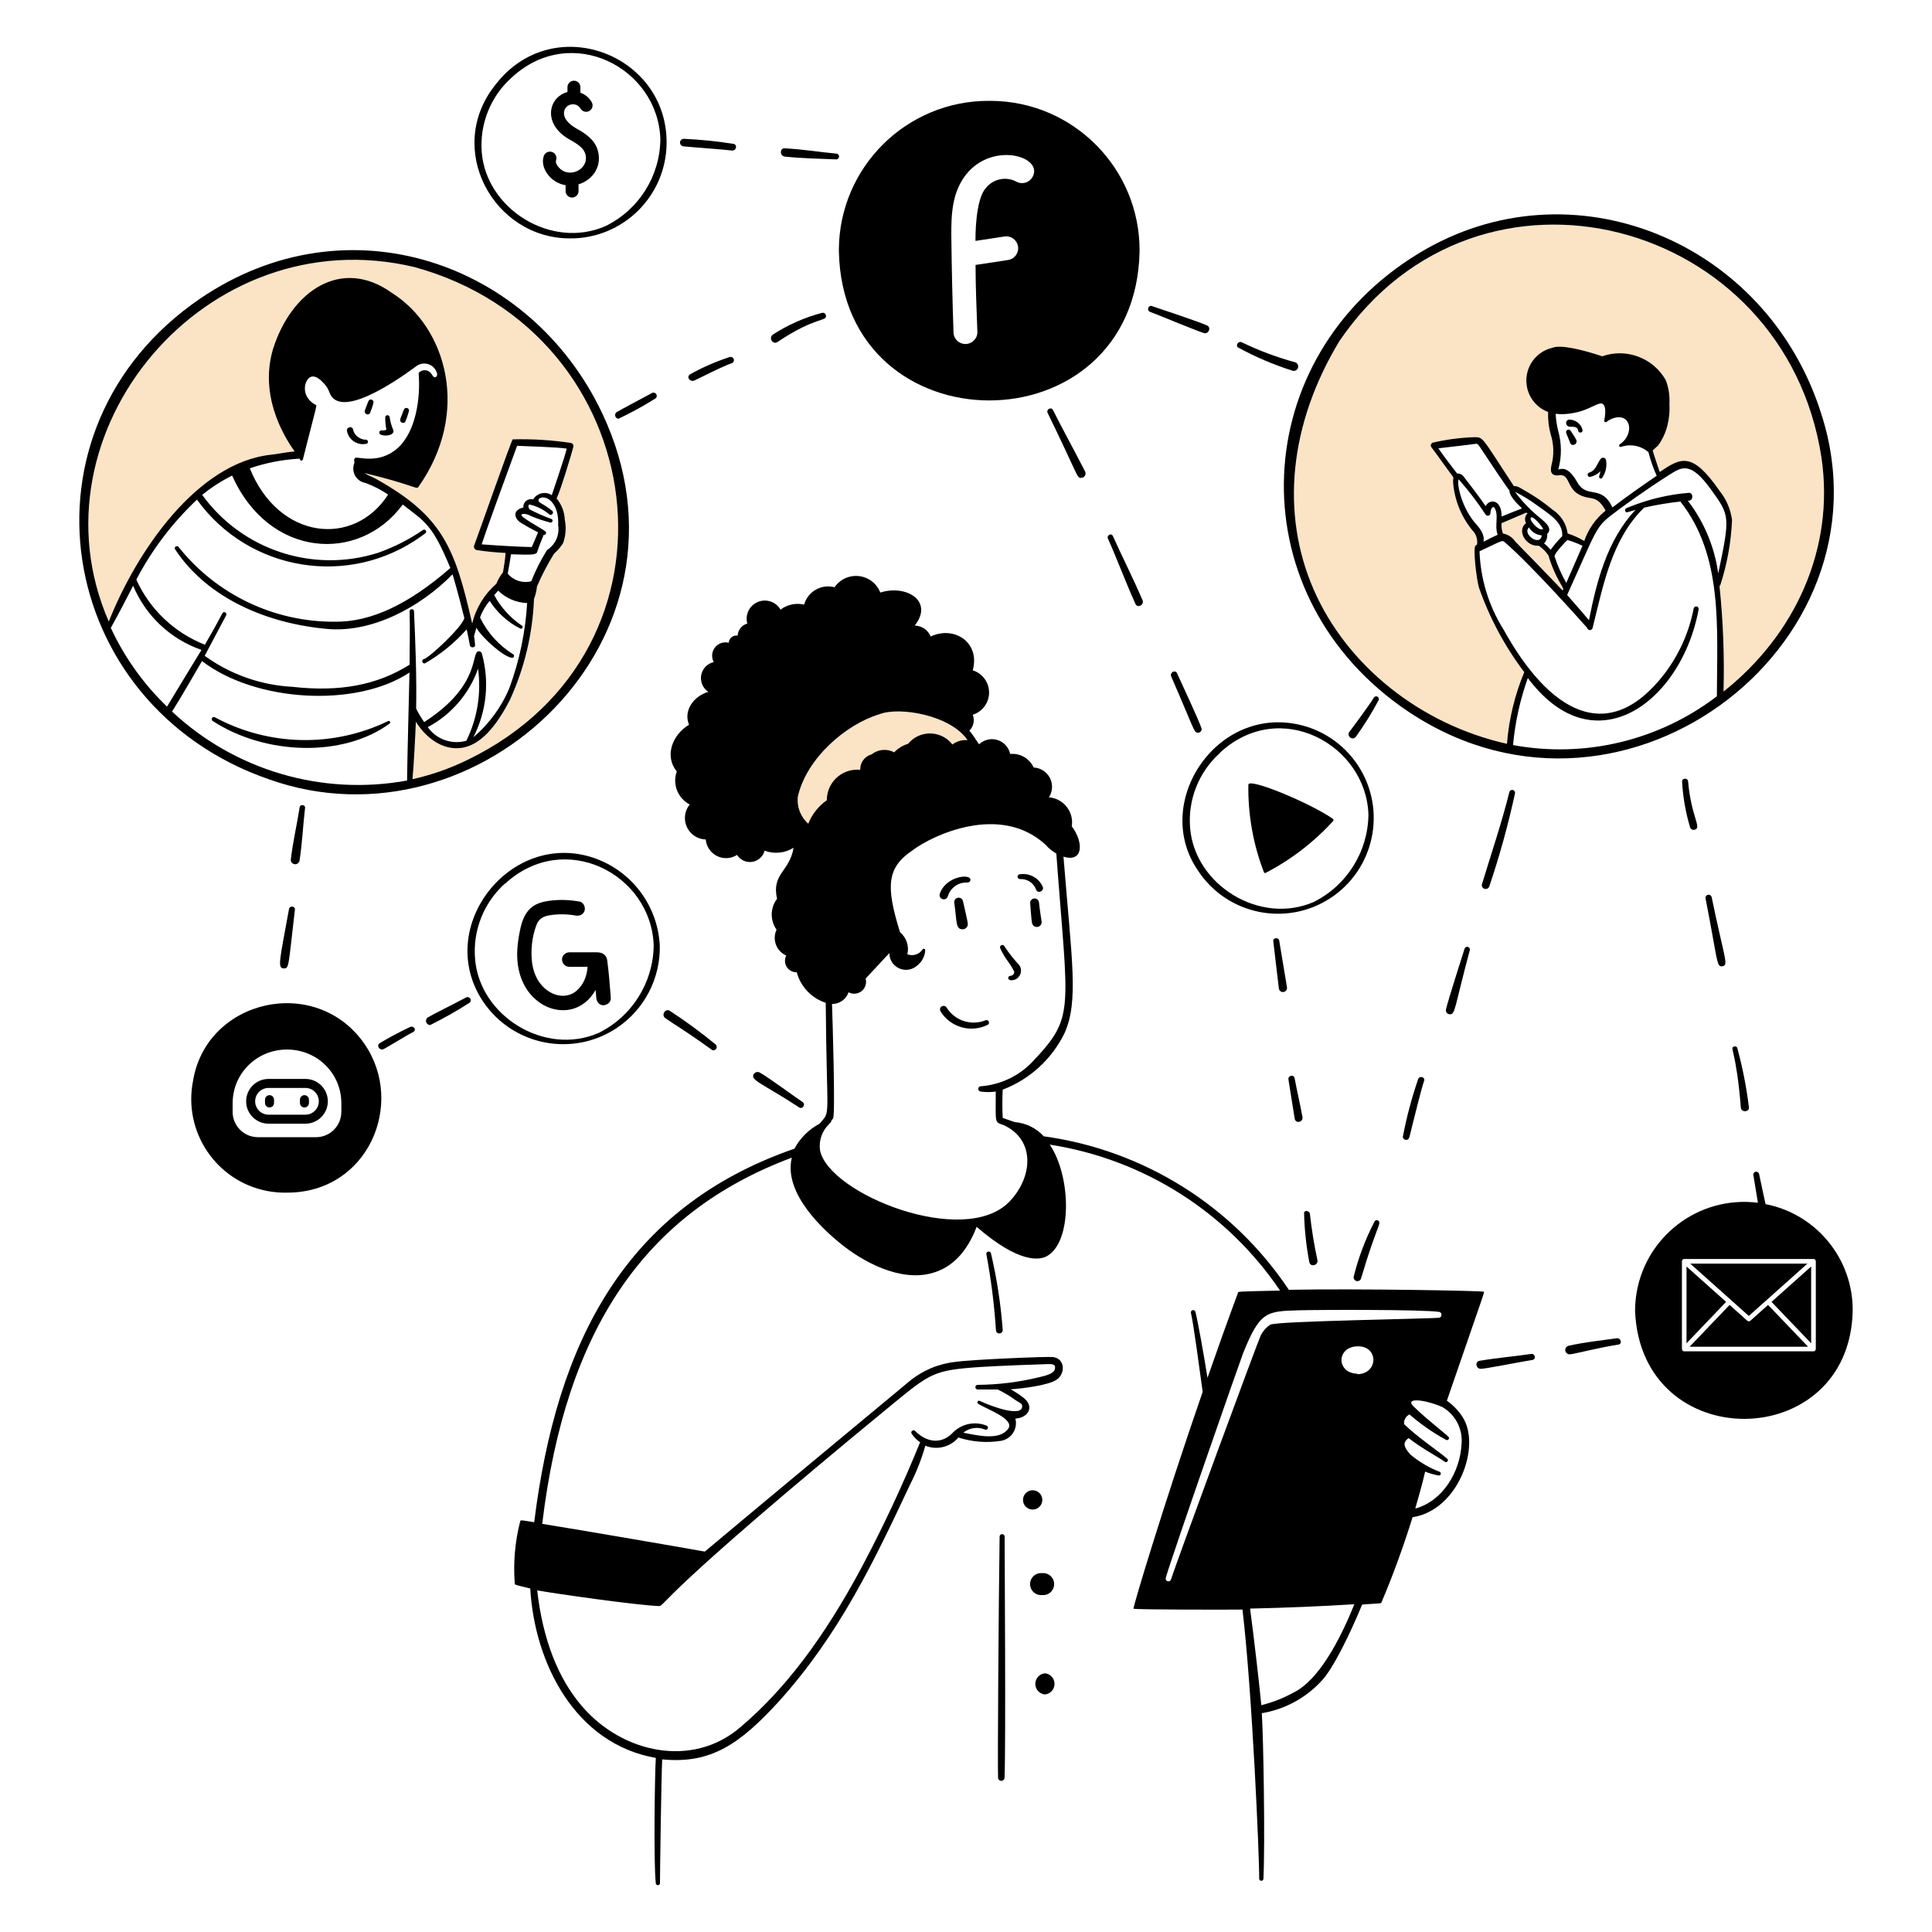 <svg xmlns="http://www.w3.org/2000/svg" id="_2.Our_vision" width="600" height="600" viewBox="0 0 600 600"><defs><style>.cls-1{fill:#fbe3c5;}.cls-1,.cls-2{stroke-width:0px;}.cls-2{fill:#000;}</style></defs><path class="cls-1" d="M267.15,239.07c-.08-2.23,1.39-4.22,3.54-4.8,2.01-1.59,4.76-1.84,7.02-.63,1.17-1.25,2.65-2.16,4.29-2.64.43-.52.91-.99,1.44-1.4,3.85-2.96,9.37-2.24,12.33,1.61,1.35-1.02,3.03-1.5,4.71-1.35-5.16-7.71-21.18-10.56-27.48-8.01-10.23,3.09-22.56,13.59-25.23,25.59-.34,3.15.86,6.27,3.24,8.37,1.17-2.94,3.17-5.47,5.76-7.29,0-.33.01-.65.05-.98.51-5.19,5.14-8.99,10.33-8.47Z"></path><path class="cls-1" d="M84.18,141.21c2.73-.3,3.9-.69,7.32-1.02-3.72-5.16-10.92-17.58-6.72-31.77,5.67-18.03,21.24-28.8,37.02-17.4,16.86,10.65,24.51,37.14,8.07,60.3-.54.72-2.16-.93-16.68-4.41,1.14.75,2.4,1.17,3.45,1.74,21,11.67,24.69,21.69,30,45,1.15-4.8,3.78-9.12,7.5-12.36.52-1.28,1.21-2.48,2.07-3.57.21-1.14.78-4.71.78-6-3.01-.14-6.02-.44-9-.9-.02,0-.04-.01-.06-.02-.57-.19-.88-.8-.69-1.36.99-2.55,11.79-33.39,12-33,6.08-.16,12.17.22,18.18,1.14.48.16.76.65.66,1.14-.57,2.22-3.99,13.59-5.22,16.08,1.56,1.87,2.46,4.2,2.55,6.63.49,2.42.3,4.93-.54,7.26-.77,1.21-1.71,2.3-2.79,3.24-2.01,3.26-3.79,6.66-5.31,10.17-.13,1.34-.44,2.65-.93,3.9-.42,10.81-2.95,21.42-7.44,31.26-4.59,9-9.48,14.13-15,15-6.33.9-11.43-3.6-14.25-8.1-.18,4.5-.66,14.1-1.05,17.82,5.92-1.32,11.66-3.33,17.1-6,71.07-34.38,57.6-132.72-16.47-153.03-64.8-15.48-120.54,51.36-94.95,110.07,8.58-21.63,27.3-49.32,50.4-51.81Z"></path><path class="cls-1" d="M474.06,159.18l-7.74,3.3c-.1,1.09.06,2.19.45,3.21,1.56.28,2.93,1.18,3.81,2.49.3.24,12.09,12.42,14.74,15.22.23-.6.28-.42-.7-2.17-1.6-2.76-2.86-5.7-3.75-8.76-.81-1.18-1.82-2.19-3-3-3.96.39-6.96-4.77-3.96-6.99-.31-.59-.38-1.28-.21-1.92.36-1.38,1.08-.75.36-1.38Z"></path><path class="cls-1" d="M565.68,142.17c-11.28-74.34-106.35-99.9-149.7-36.27-15.66,25.89-18.3,53.61-7.98,77.25,10.32,23.64,33.21,41.85,60,47.85.6-7.66,2.42-15.17,5.37-22.26-6.03-7.96-10.77-16.82-14.07-26.25-.72-2.4-2.01-12.63-.99-13.14l.39-.18c.19-1.3-.09-2.62-.81-3.72-3.76-4.28-6.07-9.63-6.6-15.3-.24-2.94,1.17-.27-2.73-5.73-4.2-6-4.38-5.58-4.2-6.3.1-.3.33-.55.63-.66,4.12-.96,8.32-1.52,12.54-1.68,3.27,0,2.19-.69,12.63,15.21,1.05-.21,2.37.81,3,1.14,3.19,1.76,6.2,3.82,9,6.15,2.57,1.65,4.28,4.35,4.68,7.38,1.8.59,3.53,1.38,5.16,2.34,1.27-3.71,3.57-6.97,6.63-9.42-1.83-3.39-3.24-3.66-5.01-3.96-7.35-1.08-5.58-6.84-8.82-7.08-2.76.48-3.54-.6-3-3,.86-3.2.78-6.57-.24-9.72-.61-2.24-.87-4.55-.78-6.87-3.24-1.22-5.66-3.96-6.47-7.32-1.35-5.61,2.1-11.24,7.7-12.6,2.73-1.17,9.96.75,15.57,2.61,7.48-2.62,15.77.47,19.71,7.35.92,2.35,1.32,4.86,1.17,7.38.15,2.65-.16,5.31-.93,7.86-.58,1.82-1.44,3.54-2.55,5.1-.3.21-1.32,1.2-1.71,1.59.24,1.02,1.56,4.83,2.16,6.66,6.57-4.44,10.05-6.48,18.57,5.82,2.12,2.61,3.47,5.76,3.9,9.09-.29,6.93-1.53,13.78-3.69,20.37l-.21.06c1.14,10.91,1.56,21.88,1.26,32.85,22.2-17.58,34.56-44.37,30.42-72.6Z"></path><path class="cls-2" d="M184.98,307.44c.07.83.15,1.66.21,2.5.09,1.17.97,2.31,2.25,2.25,1.14-.05,2.35-.99,2.25-2.25-.3-3.92-.59-7.86-1.12-11.75-.22-1.65-1.55-2.43-3.12-2.44-.94,0-1.87,0-2.81,0-1.95,0-3.9,0-5.85,0-1.18,0-2.3,1.03-2.25,2.25.05,1.22.99,2.25,2.25,2.25,1.72,0,3.43,0,5.15,0,.18,0,.35,0,.53,0-.15,2.74-1.2,5.44-3.27,7.32-2.36,2.14-5.65,2.12-8.33.58-3.29-1.89-5.08-5.29-5.6-8.97-.54-3.8-.06-8.33,1.33-11.92.8-2.07,2.26-2.75,4.38-3.06,2.57-.38,5.25-.32,7.81.13,1.2.21,2.42-.32,2.77-1.57.3-1.08-.37-2.56-1.57-2.77-3.04-.53-6.07-.67-9.13-.28-2.65.34-5.16,1.03-6.9,3.2-1.64,2.05-2.25,4.7-2.71,7.23-.47,2.61-.77,5.28-.58,7.93.37,5.21,2.44,10.03,6.73,13.16,3.79,2.77,8.98,3.46,13.08.95,1.91-1.16,3.41-2.83,4.5-4.75Z"></path><path class="cls-2" d="M118.29,135h0c1.71.69,4.53,0,3.78-1.59-.5-1.21-.85-2.48-1.05-3.78,0-.38-.31-.69-.69-.69-.38,0-.69.31-.69.69-.02,1.27.1,2.54.36,3.78-.41.23-.88.33-1.35.27-.36-.1-.74.12-.84.48-.1.36.12.74.48.84Z"></path><path class="cls-2" d="M392.94,271.14c7.92-4.09,15.05-9.56,21.06-16.14.18-.19.18-.47,0-.66-6.87-4.86-26.28-12.93-26.31-10.65-.15,9.29,1.49,18.51,4.83,27.18.07.17.24.28.42.27Z"></path><path class="cls-2" d="M124.83,131.25c.35.15.76.07,1.02-.21.46-1.08.84-2.19,1.14-3.33.13-.41-.1-.85-.52-.98-.02,0-.04-.01-.05-.01-.93-.27-1.11.81-1.5,1.83-.39,1.02-1.14,2.28-.09,2.7Z"></path><path class="cls-2" d="M121.13,224.11c-.12-.22-.4-.29-.61-.17-17.07,8.26-37.07,7.82-53.76-1.17-.31-.19-.72-.09-.91.22-.19.31-.09.72.22.92,16.44,10.71,40.59,11.31,54.9.81.22-.12.29-.4.16-.61Z"></path><path class="cls-2" d="M114.18,128.7c.25,0,.49-.1.66-.27.46-1.08.85-2.19,1.14-3.33.11-.43-.15-.87-.58-.99,0,0-.01,0-.02,0-.9-.27-1.05.69-1.5,1.86-.26.58-.47,1.18-.63,1.8,0,.51.41.93.93.93Z"></path><path class="cls-2" d="M306.7,388.76c-.23.12-.38.35-.4.61,1.48,7.83,2.48,15.75,3,23.7,0,.58.47,1.05,1.05,1.05s1.05-.47,1.05-1.05c-.59-8.09-1.82-16.11-3.69-24-.19-.37-.65-.5-1.01-.31Z"></path><path class="cls-2" d="M324.51,519.66c-1.81.17-3.14,1.78-2.97,3.6.15,1.57,1.4,2.82,2.97,2.97,1.81-.17,3.14-1.78,2.97-3.6-.15-1.57-1.4-2.82-2.97-2.97Z"></path><path class="cls-2" d="M487.92,138h0c.52.33,1.2.18,1.53-.33.11-.18.18-.38.18-.6,0-.24,0-.51-1.44-2.67-.3-.45-.66-1.29-1.44-.87-.78.42-.24,1.2.18,2.25q.84,2.22.99,2.22Z"></path><path class="cls-2" d="M487.44,132.51c1.47,0,2.49,0,2.67,1.23.05.38.4.65.78.6s.65-.4.6-.78c-.49-2.01-2.35-3.37-4.41-3.24-.58.24-.86.91-.61,1.49.17.4.54.67.98.7Z"></path><path class="cls-2" d="M493.83,148.11c1.22-.26,2.34-.87,3.21-1.77-.1.5-.23.99-.39,1.47-.24.81.66,1.05.96.54,1.06-1.58,1.48-3.5,1.17-5.37-.04-.51-.5-.89-1.01-.84-.22.02-.43.12-.58.27-1.26,1.53-1.5,3.69-3.63,4.35-.37.1-.58.48-.48.85.09.33.41.55.75.5Z"></path><path class="cls-2" d="M110.43,137.4c1.08.54,2.31.68,3.48.39.75-.33.24-1.47-.48-1.23-.79-.05-1.55-.34-2.19-.81-.82-.54-1.39-1.38-1.59-2.34-.21-1.26-2.19-.78-1.89.48.3,1.52,1.28,2.82,2.67,3.51Z"></path><path class="cls-2" d="M323.64,495.36c1.88.18,3.55-1.2,3.72-3.09.18-1.88-1.2-3.55-3.09-3.72-.21-.02-.43-.02-.64,0-1.88-.18-3.55,1.2-3.72,3.09-.18,1.88,1.2,3.55,3.09,3.72.21.02.43.02.64,0Z"></path><path class="cls-2" d="M312,477.21c0-.43-.35-.78-.78-.78-.43,0-.78.35-.78.78-.3,20.55-.66,69.66-.48,75,.1.56.62.93,1.18.83.42-.07.76-.41.83-.83.42-9.69.03-70.2.03-75h0Z"></path><circle class="cls-2" cx="320.7" cy="465.81" r="3"></circle><path class="cls-2" d="M538.77,324.96c-.05,0-.1.01-.15.03-1.65.45.54.69,2.01,18.9,0,1.65,2.7,1.56,2.52,0-.76-6.16-1.95-12.25-3.57-18.24-.03-.41-.39-.72-.81-.69Z"></path><path class="cls-2" d="M565.68,128.73h0c-16.89-54-77.76-78.81-125.04-50.07-53.28,32.34-56.46,104.34-5.64,140.7,66.78,47.64,153.9-18.12,130.68-90.63ZM533.19,216.24c-18.02,13.76-41.01,19.26-63.3,15.15.65-7.11,2.19-14.1,4.59-20.82h0c9.93,13.17,19.89,14.19,26.55,12.66,12.42-2.82,23.31-16.77,26.49-33.96.09-.42-.18-.84-.6-.93-.42-.09-.84.18-.93.6-1.41,7.34-4.49,14.26-9,20.22-17.64,22.98-36,11.76-50.07-13.68-4.57-7.29-7.14-15.67-7.44-24.27,7.14-3.36,6.99-3.54,7.83-2.82,8.34,7.17,23.49,24.27,25.59,26.58.09.47.54.78,1.02.69.35-.07.63-.34.69-.69,3.36-13.56,6-27.63,15.99-37.32,3.71-.85,7.47-1.48,11.25-1.89,13.29,16.8,11.4,39.21,11.34,60.48ZM472.68,157.89c-1.59.6-4.56,1.8-6.33,2.52,0-5.52-3.9-5.52-4.95-3.21-1.86-2.73-6-8.13-6.84-9.18-.46-.66-1.24-1.02-2.04-.96-1.41-1.8-4.59-6-5.82-7.83.3-.06,10.74-1.23,11.67-1.41h.03c.54,0,.81.42,1.23,1.05,9.9,15,9.15,13.29,9.15,13.59,0,1.44,1.95,3.6,3.9,5.43ZM475.47,160.74c.72-.63,3.81,3.15,3.75,3.6-.25.08-.52.1-.78.03h.03c-1.23-.21-3.72-3-3-3.63ZM478.77,166.26h.03c-.45,3.66-6.18-.42-3.96-2.46.83,1.41,2.3,2.33,3.93,2.46ZM473.7,160.56c-.17.64-.1,1.33.21,1.92-3,2.22,0,7.38,3.96,6.99,1.18.81,2.19,1.82,3,3,.89,3.06,2.15,6,3.75,8.76.98,1.75.93,1.57.7,2.17-2.65-2.8-14.44-14.98-14.74-15.22-.88-1.31-2.25-2.21-3.81-2.49-.39-1.02-.55-2.12-.45-3.21l7.74-3.3c.72.63,0,0-.36,1.38ZM482.76,172.71h.03c0-.96,3.45-4.56,3.99-5.01,1.61.47,3.17,1.07,4.68,1.8-.87,1.98-3.66,8.31-5.04,11.52-1.51-2.64-2.73-5.42-3.66-8.31ZM485.16,166.53c-1.32,1.31-2.53,2.73-3.62,4.24-.58-.76-1.26-1.43-2.02-1.99.75-.81,1.1-1.91.96-3,.35-.23.58-.6.63-1.02.24-1.41-1.35-2.58-2.4-3.57-3.11-2.44-5.87-5.28-8.22-8.46,2.38,1.19,4.66,2.59,6.81,4.17,3.6,2.67,8.22,5.19,7.86,9.63ZM453,148.86c3.05,3.44,5.85,7.1,8.37,10.95.24.37.75.48,1.12.24.18-.12.3-.3.35-.51,0-.84.39-2.34,1.17-2.01,1.65,2.25,0,5.76,1.11,8.55-8.04,3.54-1.47,2.64-6.42-3-4.59-4.83-6.39-12.69-5.7-14.22ZM524.19,155.52l.21-.03c1.62,0,1.47-2.64,0-2.43-6.26.52-12.41,1.98-18.24,4.32-.81.33-1.74.51-1.44,1.32.3.81.96.21,3.21-.36-8.82,9.33-12.15,22.47-14.46,34.29-1.65-2.01-5.73-6.66-6.78-7.86,9.24-20.37,8.73-21,14.16-25.11,2.1-1.68,10.65-7.86,17.73-12.3,3.78-2.4,6.48-4.08,12.78,4.65,5.85,8.13,6,8.25,2.25,26.1-1.13-8.22-4.37-16-9.42-22.59ZM483.93,133.86c-.45-1.75-.72-3.54-.81-5.34,1.8.19,3.62.11,5.4-.24,5.25-.87,7.95-3.69,9.24-2.82.84.57.99,2.34.45,5.16-.03.25.14.47.39.5.13.02.26-.02.36-.11,1.14-.94,2.57-1.44,4.05-1.44,3.99.33,3.84,6,0,8.43-.19.15-.23.44-.07.63.12.15.31.21.49.15,2.93-1.01,6.18-.38,8.52,1.65.63,2.51,1.48,4.96,2.55,7.32-4.17,2.85-9.75,6.75-13.74,9.84-3.6-7.56-8.07-2.19-11.16-8.25-2.9-4.83-4.82-3.61-5.65-3.56,1.07-3.9,1.07-8.02-.02-11.92ZM535.26,214.77c.3-10.97-.12-21.94-1.26-32.85l.21-.06c2.16-6.59,3.4-13.44,3.69-20.37-.43-3.33-1.78-6.48-3.9-9.09-8.52-12.3-12-10.26-18.57-5.82-.6-1.83-1.92-5.64-2.16-6.66.39-.39,1.41-1.38,1.71-1.59,1.11-1.56,1.97-3.28,2.55-5.1.77-2.55,1.08-5.21.93-7.86.15-2.52-.25-5.03-1.17-7.38-3.94-6.88-12.23-9.97-19.71-7.35-5.61-1.86-12.84-3.78-15.57-2.61-5.61,1.35-9.05,6.99-7.7,12.6.81,3.36,3.23,6.11,6.47,7.32-.09,2.32.17,4.63.78,6.87,1.02,3.15,1.1,6.52.24,9.72-.54,2.4.24,3.48,3,3,3.24.24,1.47,6,8.82,7.08,1.77.3,3.18.57,5.01,3.96-3.06,2.45-5.36,5.71-6.63,9.42-1.63-.96-3.36-1.75-5.16-2.34-.4-3.03-2.11-5.73-4.68-7.38-2.8-2.33-5.81-4.39-9-6.15-.63-.33-1.95-1.35-3-1.14-10.44-15.9-9.36-15.21-12.63-15.21-4.22.16-8.42.72-12.54,1.68-.3.11-.53.36-.63.66-.18.72,0,.3,4.2,6.3,3.9,5.46,2.49,2.79,2.73,5.73.53,5.67,2.84,11.02,6.6,15.3.72,1.1,1,2.42.81,3.72l-.39.18c-1.02.51.27,10.74.99,13.14,3.3,9.43,8.04,18.29,14.07,26.25-2.95,7.09-4.77,14.6-5.37,22.26-26.79-6-49.68-24.21-60-47.85-10.32-23.64-7.68-51.36,7.98-77.25,43.35-63.63,138.42-38.07,149.7,36.27,4.14,28.23-8.22,55.02-30.42,72.6Z"></path><path class="cls-2" d="M522.39,242.76c.26,4.81,1.1,9.58,2.49,14.19.2.6.84.92,1.44.72,2.28-.66-1.08-3.81-2.07-15-.09-1.17-1.95-1.11-1.86.09Z"></path><path class="cls-2" d="M530.4,277.89c-.52.12-.84.65-.72,1.17,3.84,19.5,3.33,21.39,5.28,21,1.95-.39.57-2.25-3.39-21.45-.12-.52-.65-.84-1.17-.72Z"></path><path class="cls-2" d="M426.81,379.44s-.02.06-.03.09c-2.76,5.36-4.9,11.01-6.36,16.86-.17.63.21,1.27.84,1.44.63.17,1.27-.21,1.44-.84,5.01-17.01,6.63-17.16,5.16-18-.42-.16-.89.04-1.05.45Z"></path><path class="cls-2" d="M469.79,245.33c-.45-.09-.9.17-1.03.61-2.4,9.63-5.58,18.96-8.55,28.74-.11.65.32,1.27.98,1.39.54.09,1.08-.19,1.3-.7h0c3.2-9.5,5.88-19.18,8.01-28.98.1-.49-.22-.96-.71-1.06Z"></path><path class="cls-2" d="M325.35,128.22c9.75,20.01,9,20.19,10.41,20.19.76,0,1.37-.63,1.37-1.39,0-.2-.05-.4-.14-.59-3.3-6.45-6.78-12.72-9.99-19.11-.57-1.08-2.16-.18-1.65.9Z"></path><path class="cls-2" d="M344.07,167.25c3,6.69,5.49,13.56,8.55,20.28.66,1.5,2.85.3,2.19-1.17-2.97-6.9-6.48-13.83-9.21-19.92-.45-1.02-1.98-.21-1.53.81Z"></path><path class="cls-2" d="M357.18,96.87c3.03,1.08,16.08,6.63,17.07,6.63,1.23,0,1.89-1.86.6-2.43-2.73-1.23-14.22-5.04-17.07-6-1.17-.45-1.77,1.35-.6,1.8Z"></path><path class="cls-2" d="M241.47,106.2c12-8.07,15.6-6.24,15-8.37-.14-.51-.67-.81-1.18-.66,0,0-.01,0-.02,0-5.42,1.42-10.57,3.7-15.27,6.75-1.38,1.08,0,3.24,1.47,2.28Z"></path><path class="cls-2" d="M438.54,349.74c1.17-4.74,3-12,3.72-14.04.45-1.2-1.38-1.74-1.83-.6-2.02,5.88-3.62,11.89-4.77,18,.05.52.5.92,1.02.9,1.05,0,.99-.78,1.86-4.26Z"></path><path class="cls-2" d="M186.99,128.28c-22.17-46.8-78.99-66.75-124.83-35.55-59.4,40.59-45.36,126.27,21.42,149.31,65.22,23.16,136.41-44.04,103.41-113.76ZM127.2,189.87c.18,5.22,0,10.38,0,16.56-10.08,6.33-21.63,8.52-36.39,6.87-9.82-.52-19.28-3.86-27.24-9.63,1.05-1.92,5.43-10.32,6.66-12.57.18-.32.07-.72-.24-.9-.11-.06-.23-.09-.36-.09-.72,0,0-.18-6,10.11-9.46-3.71-17.11-10.96-21.3-20.22,4.86-9.27,11.22-17.66,18.84-24.84,16.12,22.38,47.34,27.46,69.72,11.34.43-.31.86-.63,1.29-.96.24-.25.23-.65-.03-.89-.2-.18-.48-.22-.72-.1-4.35,2.99-9.08,5.39-14.07,7.14-20.17,6.39-42.16-.87-54.57-18,2.87-2.33,5.99-4.34,9.3-6,11.37,25.59,39.42,27.42,52.98,9,7.02,5.46,9.18,6.15,14.79,19.71-12.87,11.22-24.6,16.8-35.82,16.68-18.89.13-36.8-8.42-48.57-23.19-.48-.66-1.56,0-1.08.72,9,13.71,26.07,22.71,46.95,24.69,14.13,1.38,29.13-6.69,39.21-16.95,1.56,5.16,3.45,12.75,3.66,13.65-.93,3-10.98,12.33-12.57,12.69-.93.21-.45,1.65.39,1.29,4.84-2.8,9.19-6.35,12.9-10.53.33,1.56.93,4.35,1.02,5.04s1.65.81,1.59-.15h0c-.05-.94-.16-1.87-.33-2.79.27-.84.45-1.59.72-2.58,1.95,3.24,8.4,9,11.07,9.33.33.03.62-.22.65-.55.02-.23-.09-.44-.29-.56-4.44-2.76-8.01-6.72-10.29-11.43.69-1.88,1.71-3.63,3-5.16,2.35,3.69,5.66,6.68,9.57,8.64.29.07.59-.1.66-.39.07-.29-.1-.59-.39-.66-3.51-2.41-6.4-5.62-8.43-9.36.39-.48.81-.96,1.23-1.41,2.41,2.37,5.62,3.75,9,3.87-.53,8.99-2.38,17.86-5.49,26.31-2.46,5.94-6.31,11.21-11.22,15.36,4.13-8.03,5.08-17.32,2.64-26.01-.12-.42-.52-.71-.96-.69-2.55,0,1.02,10.44-16.95,21.99-.93-1.33-1.76-2.72-2.49-4.17.18-10.2-.24-20.37-.66-30.21,0-.38-.31-.69-.69-.69-.38,0-.69.31-.69.69ZM98.04,125.76c-5.04-2.76-3.45-8.13-1.41-8.76,1.02-.33,2.37.33,3.72,1.83.88.83,1.55,1.86,1.95,3,3,8.4,19.62-2.67,26.82-7.98,1.75-1.45,4.34-1.21,5.79.53.28.33.5.71.66,1.12.69,1.32-.57,2.43-1.32.99-1.56-2.64-4.29-1.17-4.23-.45.6,7.44-.78,18-6.57,23.16s-12.51,2.49-13.11,3c-.6.51-.27.99-.27,1.56-.97,2.31.11,4.96,2.42,5.93.35.15.72.25,1.09.31,2.45.93,4.79,2.13,6.96,3.6-10.68,16.5-34.02,14.07-42.96-8.16,5-1.71,10.21-2.72,15.48-3l.21.45c.16.19.44.21.63.05.07-.06.12-.14.15-.23,4.53-17.82,4.41-16.71,3.99-16.95ZM162.54,157.62c-3.21.69-3,3-1.14,4.5,1.84,1.16,3.74,2.22,5.7,3.18-.69,1.65-1.23,3-1.95,4.59-3,0-12.33-.57-15.57-.84,1.2-3.75,7.53-21.18,11.01-30.6,3,.15,12.39.39,15.42.87-.72,3-3.78,11.73-4.65,14.46-1.89-1.25-4.44-.73-5.69,1.17-.03.05-.07.1-.1.15h-.03c-1.26-.35-2.57.38-2.92,1.64-.08.29-.11.58-.08.88ZM158.7,172.14c6.69.21,7.86.18,8.19-.81h-.03c.51-1.62,1.14-3.18,1.98-5.22.34.06.67-.17.73-.51.04-.21-.03-.42-.19-.57-.75-.69-7.71-4.38-7.44-5.1.27-.72,2.01-.21,3,.36,1.95.8,3.96,1.48,6,2.01.33.04.63-.2.66-.53.02-.21-.07-.42-.24-.55-2.34-.85-4.63-1.85-6.84-3-.45-.42-.66-1.56,0-1.53,2.2.53,4.26,1.55,6,3,.29.27.75.26,1.02-.03.27-.29.26-.75-.03-1.02-1.13-.89-2.32-1.69-3.57-2.4-1.5-.87-.42-1.95,1.08-1.74,2.01.3,4.59,3,4.32,8.55.51,3.05-.85,6.11-3.45,7.77-1.93,3.07-3.57,6.31-4.89,9.69-2.69.7-5.55-.23-7.32-2.37.21-1.05.84-4.65,1.02-6ZM144.84,230.04c-4.49,1.29-9.31-.41-12-4.23,7.31-3.86,12.89-10.35,15.63-18.15,1.03,7.65-.23,15.44-3.63,22.38ZM128.73,82.95c74.07,20.31,87.54,118.65,16.47,153.03-5.44,2.67-11.18,4.68-17.1,6,.39-3.72.87-13.32,1.05-17.82,2.82,4.5,7.92,9,14.25,8.1,5.52-.87,10.41-6,15-15,4.49-9.84,7.02-20.45,7.44-31.26.49-1.25.8-2.56.93-3.9,1.52-3.51,3.3-6.91,5.31-10.17,1.08-.94,2.02-2.03,2.79-3.24.84-2.33,1.03-4.84.54-7.26-.09-2.43-.99-4.76-2.55-6.63,1.23-2.49,4.65-13.86,5.22-16.08.1-.49-.18-.98-.66-1.14-6.01-.92-12.1-1.3-18.18-1.14-.21-.39-11.01,30.45-12,33-.19.57.12,1.18.69,1.36.02,0,.04.01.06.02,2.98.46,5.99.76,9,.9,0,1.29-.57,4.86-.78,6-.86,1.09-1.55,2.29-2.07,3.57-3.72,3.24-6.35,7.56-7.5,12.36-5.31-23.31-9-33.33-30-45-1.05-.57-2.31-.99-3.45-1.74,14.52,3.48,16.14,5.13,16.68,4.41,16.44-23.16,8.79-49.65-8.07-60.3-15.78-11.4-31.35-.63-37.02,17.4-4.2,14.19,3,26.61,6.72,31.77-3.42.33-4.59.72-7.32,1.02-23.1,2.49-41.82,30.18-50.4,51.81-25.59-58.71,30.15-125.55,94.95-110.07ZM34.41,195c2.97-5.34,4.59-8.58,6.93-13.08v-.03c3.92,9.37,11.64,16.62,21.24,19.95-.36.57-8.73,14.25-10.71,17.61-7.28-7-13.2-15.29-17.46-24.45ZM62.73,205.29c16.68,12.84,48,14.52,64.44,3.57,0,.51-.75,29.43-.75,33.54-26.35,4.82-53.43-3.12-72.99-21.42,2.28-3.54,7.98-13.38,9.3-15.69Z"></path><path class="cls-2" d="M373.17,226.5c0-.14-.01-.29-.06-.42-1.05-3-6.24-14.01-7.56-16.98-.54-1.23-2.34-.27-1.83.96,7.14,16.38,7.02,17.49,8.28,17.49.61.03,1.14-.44,1.17-1.05Z"></path><path class="cls-2" d="M450.3,315c1.68,0,1.38-2.04,6.15-19.89.13-.45-.12-.92-.57-1.05s-.92.12-1.05.57c-.93,3-5.01,15.63-5.76,18.81-.17.68.25,1.36.92,1.52.1.02.2.04.31.04Z"></path><path class="cls-2" d="M226.71,110.85c-4.34,1.4-8.53,3.23-12.51,5.46-.93.75-.18,1.98.87,1.98.36,0,.42,0,3.72-1.65,3.3-1.65,7.08-3.42,8.49-3.84.52-.21.78-.8.58-1.32-.18-.46-.66-.72-1.15-.63Z"></path><path class="cls-2" d="M372,270.3c8.98,13.75,27.4,17.61,41.15,8.63,13.75-8.98,17.61-27.4,8.63-41.15-3.76-5.75-9.39-10.02-15.94-12.09-26.94-8.34-48.6,23.04-33.84,44.61ZM378.99,233.73h-.09c18.75-17.28,45.39-2.31,46.08,19.23-.12,11.52-6.68,22-16.98,27.15-16.71,7.29-36.96-5.25-38.4-22.98-.74-8.84,2.75-17.52,9.39-23.4Z"></path><path class="cls-2" d="M400.14,335.25c.33,1.89,1.56,10.05,1.95,12.21.3,1.62,2.7,1.02,2.4-.57-.72-3.99-1.68-8.01-2.43-12-.24-1.35-2.13-.87-1.92.36Z"></path><path class="cls-2" d="M405,376.98c.13,5.04.68,10.05,1.62,15,.36,1.65,2.82.99,2.52-.63-1.03-4.77-1.81-9.58-2.34-14.43-.27-1.11-2.01-1.14-1.8.06Z"></path><path class="cls-2" d="M427.82,216.37c-.4-.24-.91-.11-1.16.29-1.11,1.89-6.21,8.82-7.59,10.59-.43.56-.33,1.35.23,1.79.55.43,1.35.33,1.78-.23,2.58-3.6,4.93-7.37,7.02-11.28.24-.4.11-.91-.28-1.16Z"></path><path class="cls-2" d="M191.63,319.19c8.5-5.71,13.5-15.35,13.27-25.59h0c-.64-12.4-8.77-23.16-20.52-27.18-25.89-8.76-49.71,21.57-34.38,44.58,9.24,13.76,27.87,17.42,41.63,8.19ZM147.54,297.81c-.75-8.82,2.68-17.49,9.27-23.4h.09c18.39-16.92,45.39-3,46.11,19.23-.14,11.55-6.75,22.04-17.1,27.15-16.74,7.29-36.96-5.28-38.37-22.98Z"></path><path class="cls-2" d="M384.66,108c5.39,2.93,11.04,5.33,16.89,7.17.75.13,1.46-.37,1.59-1.13.11-.64-.24-1.27-.84-1.51-5.74-1.56-11.33-3.65-16.68-6.24-1.14-.51-2.1,1.23-.96,1.71Z"></path><path class="cls-2" d="M395.43,292.32c.3,2.34,1.38,12,1.74,14.67.09.7.73,1.19,1.42,1.09s1.19-.73,1.1-1.42c-.39-2.58-2.07-12.27-2.43-14.58-.18-1.08-1.98-.87-1.83.24Z"></path><path class="cls-2" d="M502.05,415.62c-4.92.69-9.99,1.2-15,2.34-.71.22-1.11.98-.89,1.69.17.56.69.95,1.28.95,1.17,0,8.64-2.01,15-3,1.56-.12.96-2.22-.39-1.98Z"></path><path class="cls-2" d="M127.38,318.93c-3.28,1.53-6.47,3.24-9.57,5.1-.96.87.18,2.31,1.32,1.77,1.14-.54,7.53-4.5,9-5.19,1.47-.69.36-2.16-.75-1.68Z"></path><path class="cls-2" d="M93,267.42c.87-5.52,1.08-11.01,1.74-16.5.15-1.02-1.53-1.26-1.68-.21-.84,5.4-2.13,10.83-2.76,16.32,0,.76.63,1.37,1.39,1.37.6,0,1.13-.4,1.31-.98Z"></path><path class="cls-2" d="M313.23,298.86c.69.93,1.28,1.92,1.77,2.97-.21,1.74-1.77.78-1.89,1.83,0,.57.48.78,1.08.78,1.66-.06,2.95-1.45,2.89-3.1-.02-.55-.19-1.09-.49-1.55-1.68-1.8-3.22-3.74-4.59-5.79-.11-.39-.51-.62-.9-.51-.39.11-.62.51-.51.9.71,1.59,1.59,3.09,2.64,4.47Z"></path><path class="cls-2" d="M322.65,280.14c-.15-.75-.87-1.24-1.62-1.09-.61.12-1.06.63-1.11,1.24,0,.45.42,5.82.57,6.24.09.83.84,1.43,1.67,1.34.83-.09,1.43-.84,1.33-1.66-.06-.36-.54-3.3-.84-6.06Z"></path><path class="cls-2" d="M316.8,273h0c2.24-.13,4.3,1.26,5.01,3.39.54,1.17,2.43.39,2.07-.87-1.21-2.92-4.31-4.57-7.41-3.96-.38.16-.56.6-.4.98.12.29.41.47.73.46Z"></path><path class="cls-2" d="M144.93,309.69c-4.56,2.4-10.23,5.19-12,6.24-.61.36-.82,1.15-.45,1.77.24.4.68.65,1.14.63,4.18-2.08,8.25-4.38,12.18-6.9.43-.33.52-.95.19-1.39-.25-.32-.67-.46-1.06-.35Z"></path><path class="cls-2" d="M177,74.04c16.47.11,29.91-13.15,30.02-29.62,0-.44,0-.87-.02-1.31-.9-26.79-35.61-39.57-53.16-16.77-15.84,19.83-.6,47.7,23.16,47.7ZM159,24c18.39-16.95,45.39-3,46.08,19.23-.11,11.51-6.72,21.96-17.07,27-16.77,7.32-36.96-5.25-38.4-22.95-.7-8.8,2.78-17.43,9.39-23.28Z"></path><path class="cls-2" d="M206.64,316.2c1.5,1.05,3,2.04,4.53,3,10.23,6.78,9.75,6.99,10.38,6.99.58,0,1.04-.48,1.04-1.06,0-.28-.12-.54-.32-.74-4.55-3.75-9.31-7.24-14.25-10.47-1.44-.87-2.76,1.35-1.38,2.28Z"></path><path class="cls-2" d="M202.62,121.98c-1.56.87-10.17,5.4-11.1,6-.52.36-.64,1.07-.28,1.59.19.27.49.45.82.48,3.99-1.88,7.85-4.01,11.58-6.36.41-.39.43-1.03.04-1.44-.27-.29-.69-.39-1.06-.27Z"></path><path class="cls-2" d="M88.23,300.75c1.62,0,1.32-1.08,3.36-18.24.15-1.11-1.59-1.35-1.83-.24h0c-3,16.47-3.69,18.48-1.53,18.48Z"></path><path class="cls-2" d="M475.53,420.48c-5.04.75-10.59,1.2-16.05,2.13-1.53.27-1.11,2.49.39,2.49s12.24-2.16,16.05-2.76c1.23-.21.81-2.04-.39-1.86Z"></path><path class="cls-2" d="M543.59,410.17c-.27.24-.68.24-.95,0l-5.5-4.91-12.42,12.98h36.79l-12.42-12.98-5.5,4.91Z"></path><path class="cls-2" d="M292.76,279.25c.7.19,1.41-.22,1.6-.91.79-2.62,3.26-4.38,6-4.26.48.06.93-.27,1.02-.75.3-2.16-7.77-1.29-9.54,4.32-.19.7.22,1.41.92,1.6Z"></path><polygon class="cls-2" points="523.76 393.32 523.76 417.17 536.06 404.31 523.76 393.32"></polygon><path class="cls-2" d="M548.31,373.95h0s-1.59-7.26-2.01-9.36c-.11-.49-.59-.8-1.08-.69-.49.11-.8.59-.69,1.08l1.41,8.55c-18.57-2.35-35.54,10.8-37.89,29.37-.18,1.38-.26,2.78-.27,4.17,1.8,45.21,66.69,44.31,67.59,0,.13-16.11-11.25-30.03-27.06-33.12ZM563.9,418.96h0c0,.07-.02.14-.04.2,0,.03-.01.05-.02.08-.01.02-.03.04-.04.06-.03.06-.07.12-.12.17h0s-.07.05-.1.07c-.04.03-.08.06-.12.08-.09.04-.18.05-.27.05h-40.14c-.09,0-.19-.02-.27-.05-.04-.02-.08-.05-.12-.08-.04-.02-.07-.04-.1-.07h0c-.05-.06-.09-.11-.12-.18-.01-.02-.03-.04-.04-.06,0-.03-.01-.05-.02-.08-.02-.06-.04-.13-.04-.19h0v-27.25s.01-.07.02-.1c0-.05.02-.11.03-.16.02-.05.05-.09.08-.13.02-.03.03-.06.05-.09,0,0,.01,0,.02-.01.04-.04.08-.07.13-.1.03-.03.06-.05.1-.07.04-.01.08-.02.12-.03.05-.02.1-.03.15-.03,0,0,.01,0,.02,0h40.14s.01,0,.02,0c.09.02.18.04.27.06.04.02.07.04.1.07.05.03.09.06.13.1,0,0,.01,0,.02.01.02.03.04.06.05.09.03.04.06.09.08.13.02.05.03.1.03.15,0,.03.02.07.02.1v27.24Z"></path><polygon class="cls-2" points="562.47 417.17 562.47 393.32 550.16 404.31 562.47 417.17"></polygon><path class="cls-2" d="M297.42,278.82c-.75.17-1.22.9-1.05,1.65.84,5.7.33,8.13,2.58,8.13.89,0,1.62-.73,1.62-1.62,0-.75-1.26-5.85-1.5-7.11h0c-.17-.75-.9-1.22-1.65-1.05Z"></path><path class="cls-2" d="M307.04,317.17c-.2-.33-.62-.47-.98-.31-4.44,1.79-9.53.13-12.06-3.93h0c-.31-.53-1-.7-1.53-.39-.53.31-.7,1-.39,1.53,3.07,5,9.46,6.82,14.7,4.17.37-.22.48-.7.26-1.07Z"></path><path class="cls-2" d="M249.24,342.24c-2.28-1.5-10.95-7.92-13.35-9.18-.64-.31-1.42-.09-1.8.51-1.23,1.92,2.91,3,14.1,10.35,1.08.69,2.1-.96,1.05-1.68Z"></path><path class="cls-2" d="M212.28,45.45c2.43.27,12.42.96,15,1.29,1.35.21,1.89-1.83.48-2.07-5.08-.8-10.2-1.32-15.33-1.56-.65-.04-1.2.45-1.24,1.09-.04.65.45,1.2,1.1,1.24Z"></path><polygon class="cls-2" points="561.31 392.43 524.92 392.43 543.11 408.68 561.31 392.43"></polygon><path class="cls-2" d="M260.52,78c1.23,61.8,92.19,61.83,93.39,0,.13-25.65-20.55-46.55-46.2-46.68-.16,0-.32,0-.48,0-25.66-.13-46.58,20.56-46.71,46.23,0,.15,0,.3,0,.45ZM300.78,53.31c8.37-9.15,23.22-4.56,19.92,1.59-.96,1.79-3.17,2.49-4.98,1.56-3.19-1.76-7.19-.97-9.48,1.86-3.45,3.6-3.3,15.84-3.3,16.5l9-1.38c2.02-.31,3.91,1.08,4.22,3.1s-1.08,3.91-3.11,4.21l-10.08,1.53c0,7.14.33,14.04.57,21-.09,2.05-1.83,3.64-3.89,3.55-1.82-.08-3.31-1.47-3.52-3.28-.33-9.84-.57-19.83-.69-30.51,0-6,0-13.83,5.34-19.74Z"></path><path class="cls-2" d="M243.72,48.63c5.31.57,10.65.63,15.96.87.5,0,.9-.4.9-.9,0-.5-.4-.9-.9-.9-5.58-.51-9-1.2-15.96-1.65-1.59-.09-1.62,2.4,0,2.58Z"></path><path class="cls-2" d="M449.34,435h0c12.27-35.64,11.67-33.54,11.46-33.84-.21-.3-39-1.02-60.54-.6-17.38-26.05-45.09-43.41-76.11-47.67-2.33-2.56-5.55-4.13-9-4.41l-3.75-1.29c-.15-2.93-.15-5.86,0-8.79,8.42-3.21,15.3-9.51,19.23-17.61,4.41-9.9,2.22-22.56-.36-54.75,6.18,1.92,6.33-4.44,2.58-9.42.68-4.25-2.23-8.25-6.48-8.93-.21-.03-.42-.06-.63-.07,1.81-2.78,1.03-6.49-1.75-8.3-.89-.58-1.93-.92-2.99-.97-1.28-2.82-4.21-4.5-7.29-4.2-.66-3.13-3.73-5.13-6.86-4.47-1.05.22-2.02.73-2.8,1.47-.63-.96-2.19-3.33-3-4.23,1.31-1.29,1.72-3.24,1.05-4.95,3.81-1.19,5.93-5.25,4.74-9.06-.71-2.26-2.48-4.03-4.74-4.74,2.37-8.64-5.73-13.95-13.08-10.5-.81-2.03-2.77-3.36-4.95-3.39,6-7.56-2.55-12.84-10.68-10.26-1.62-4.17-6.32-6.23-10.49-4.61-1.51.59-2.81,1.62-3.73,2.96-4.1-1.08-8.3,1.33-9.45,5.4-2.55-.6-5.24-.03-7.32,1.56-1.56-2.7-5.01-3.62-7.71-2.06-2.22,1.28-3.29,3.9-2.61,6.38-1.7.47-2.91,1.98-3,3.75-1.29-.22-2.51.65-2.73,1.94-.02.09-.03.18-.03.28-2.22-.56-4.47.78-5.03,2.99-.26,1.01-.12,2.09.38,3.01-2.75.62-4.48,3.35-3.86,6.09.29,1.29,1.07,2.42,2.18,3.15-4.74,1.38-7.8,6-6,10.2-5.4,3.27-7.62,9.9-3.81,14.52-1.42,3.94.3,8.33,4.02,10.26-2.32,2.85-1.89,7.05.96,9.37,1.14.93,2.55,1.45,4.02,1.49.29,3.48,3.36,6.07,6.84,5.78,1.03-.09,2.01-.42,2.88-.98,1.38,2.2,4.29,2.87,6.49,1.49,1.02-.64,1.76-1.64,2.06-2.81,2.98,1.12,6.3.79,9-.9-1.23,7.47-6.9,8.01-5.13,15.84-2.15,2.82-2.21,6.71-.15,9.6-1.41,3-.12,6.57,2.88,7.98.04.02.08.04.12.06-.9,1.76-.2,3.91,1.56,4.8.53.27,1.12.4,1.71.39,1.2,4.48,4.59,8.05,9,9.48.3,37.71,1.68,33.18-1.92,37.56-3.32,1.74-6.03,4.44-7.8,7.74-52.62,18.27-73.86,60-80.82,116.01-4.02-.63-4.2-.78-4.35-.27-1.62,6.3-2.19,12.83-1.68,19.32,0,.39,0,.36,4.8,1.53,1.35,23.13,13.86,48.21,39,52.62-.33,4.86-.72,32.7,0,39,.08.36.43.58.78.51.25-.05.45-.25.51-.51,0-3.36.42-33.54.69-38.55,15.27,1.5,24.21-4.89,36.24-18,18.9-21,29.61-43.65,40.77-67.41,1.96-3.84,3.54-7.86,4.71-12,3.61,1.46,7.75.43,10.26-2.55,4.3,1.39,8.86,1.74,13.32,1.02,3.03-.56,5.03-3.47,4.47-6.5-.02-.13-.05-.26-.09-.4,3.84-.18,6.24-3.66,2.4-6.57-1.22-.94-2.52-1.78-3.87-2.52,3.18-.21,11.58-1.14,14.31-3,2.73-1.86,2.64-6.51-1.14-7.02-1.59-.21-24.96.75-30.27,1.5-5.25.56-10.23,2.64-14.31,6-6,4.95-48.42,40.2-63.57,52.92-8.79-1.59-41.73-7.23-50.49-8.61,7.26-60.51,31.92-96.69,77.52-113.73-2.79,11.4,10.71,23.1,15,26.58,7.05,5.79,18.57,12,28.44,9.3,6.27-1.68,10.95-6.51,13.95-14.4,13.32,11.55,19.59,10.26,21.69,9.18,8.07-4.23,7.74-24.81,1.02-34.71,29.11,4.51,55.02,20.93,71.52,45.33-13.77.3-12.93.3-13.05.66-3.25,8.78-6.41,17.59-9.48,26.43-1.2-7.47-3-17.64-3.78-20.58-.15-.37-.57-.54-.94-.39-.3.12-.48.43-.44.75.87,3.66,2.67,17.55,3.66,24.57-12.18,35.25-21.72,67.02-21.48,67.35s30,.33,33.84.27c3,25.08,5.28,77.37,5.19,83.58,0,.36.3.66.66.66s.66-.3.66-.66c.54-11.04,0-44.22-.51-51.39,7.09-1.18,13.6-4.68,18.48-9.96,3.66-3.75,9-14.85,12.69-23.79,5.82-.39,6-.3,6-.69,3.42-7.95,6.81-17.31,9.66-26.43,14.16-2.13,21.33-21.99,15.6-30.99-1.29-2.04-2.97-3.81-4.95-5.19ZM204.75,498.78h0c1.92-.33-.21-3,72.21-62.52,12-9.81,12.93-10.74,27.48-11.73,5.4-.36,19.41-.87,21-.9,1.23,0,2.31,0,2.22,1.11,0,1.92-3,2.49-5.07,3-6.21,1.5-12.57,2.29-18.96,2.34-.4,0-.72.32-.72.72s.32.72.72.72h6.24c1.91.93,3.74,2.02,5.46,3.27.72.51,2.01.99,2.1,1.68.48,3.99-9.6.3-13.14-1.41-.26-.13-.57-.03-.7.22-.13.26-.03.57.22.71,2.55,1.59,11.37,4.68,9.33,7.68-2.61,3.78-9.45,2.16-13.98,1.26,1.93-1.56,4.56-1.92,6.84-.93.35.09.71-.13.8-.48.07-.28-.05-.57-.29-.72-3.78-1.59-8.15-.61-10.89,2.43-3.57,3.42-8.01,2.61-11.46-.87-.29-.25-.72-.23-.97.06-.2.22-.23.55-.08.81.69,1.06,1.59,1.97,2.64,2.67-5.34,13.15-11.35,26.01-18,38.55-12,22.5-24.18,38.4-37.86,49.98-14.82,12.75-36.6,8.07-49.11-6.51-7.5-8.67-12.21-20.82-13.95-36,6.24,1.08,31.17,4.65,37.92,4.86ZM256.82,247.54c-.03.32-.05.65-.05.98-2.59,1.82-4.59,4.35-5.76,7.29-2.38-2.1-3.58-5.22-3.24-8.37,2.67-12,15-22.5,25.23-25.59,6.3-2.55,22.32.3,27.48,8.01-1.68-.15-3.36.33-4.71,1.35-2.96-3.85-8.48-4.57-12.33-1.61-.53.41-1.02.88-1.44,1.4-1.64.48-3.12,1.39-4.29,2.64-2.26-1.21-5.01-.96-7.02.63-2.15.58-3.62,2.57-3.54,4.8-5.19-.51-9.82,3.28-10.33,8.47ZM313.5,373.17h0c-14.01,14.52-56.1-2.4-58.83-15.9-.44-2.94.55-5.92,2.67-8.01.3-.3.51-.63.81-.93.04-.09.04-.18,0-.27l.57-.72c.75-1.41-.18-31.26-.33-35.55,2.32.03,4.39-1.44,5.13-3.63,1.79.97,4.03.31,5-1.48.46-.85.57-1.85.31-2.78l7.38-7.92c-.03,2.85,2.26,5.18,5.11,5.21,1.22.01,2.41-.41,3.35-1.19,1.57-1.14,2.55-2.92,2.67-4.86.03-.25-.15-.47-.4-.5-.18-.02-.35.07-.44.23-1.03,1.54-2.98,2.16-4.71,1.5.6-2.54-.28-5.19-2.28-6.87-4.5-14.4-4.08-20.1,3.99-25.5,6-4.53,27-14.61,41.13-1.74.97,1.13,2.13,2.08,3.42,2.82,3.66,49.83,6,50.49-7.68,64.95-4.19,4.25-9.77,6.85-15.72,7.32-1.05,0-1.17,1.53,0,1.65,1.52.21,3.07.21,4.59,0,0,10.17-.45,9.39,2.46,10.41,9.93,4.59,9.06,16.17,1.8,23.76ZM401.73,525.63c-3.15,1.75-6.52,3.07-10.02,3.93-.45-5.04-2.28-21-3.48-30,10.92-.24,21.9-.69,32.37-1.35-4.38,10.92-11.01,23.58-18.87,27.42ZM421.56,426.78v-.15c-6.6-.18-6.6-8.34,0-8.52,6.6-.18,6.6,8.49,0,8.67ZM394.83,411.33v-.15c-1.4.84-2.53,2.05-3.27,3.51-.9,1.71-26.67,71.82-27.9,75.81-.13.45-.6.7-1.05.57-.45-.13-.7-.6-.57-1.05,1.53-5.67,23.76-69.33,24-69.72,5.31-13.26,7.38-13.05,17.52-13.38,4.65-.15,38.49-.3,43.38.51,1.08.18.84,1.71,0,1.8-2.67.33-50.01,1.05-52.11,2.1ZM453.9,448.44c-.45,8.67-5.79,17.67-14.31,20.04v-.3c1.14-3.84,2.19-7.59,3-11.16,1.34.54,2.72.94,4.14,1.2.32.07.65-.13.72-.45.07-.32-.13-.65-.45-.72-3.27-1.28-6.31-3.08-9-5.34-1.83-2.07-2.67-3.6-.54-5.1,4.08,3.21,9.39,6,11.34,7.41.3.15.66.03.8-.27.11-.22.07-.48-.08-.66-2.19-1.98-9.6-6.96-13.47-10.83-.13-1.25.55-2.45,1.68-3,3.48,3.04,7.28,5.68,11.34,7.89.27.17.63.09.81-.18.45-.57,0-.78-3-3.27-2.25-1.86-5.4-4.47-7.71-6.75-3.27-3,3-2.46,8.73,0,4.07,2.33,6.42,6.82,6,11.49Z"></path><path class="cls-2" d="M94.86,335.07h-11.47c-3.83,0-6.95,3.12-6.95,6.95s3.12,6.95,6.95,6.95h11.47c3.83,0,6.95-3.12,6.95-6.95s-3.12-6.95-6.95-6.95ZM94.86,346.17h-11.47c-2.29,0-4.15-1.86-4.15-4.15s1.86-4.15,4.15-4.15h11.47c2.29,0,4.15,1.86,4.15,4.15s-1.86,4.15-4.15,4.15Z"></path><path class="cls-2" d="M83.7,340.11c-.77,0-1.4.63-1.4,1.4v1.03c0,.77.63,1.4,1.4,1.4s1.4-.63,1.4-1.4v-1.03c0-.77-.63-1.4-1.4-1.4Z"></path><path class="cls-2" d="M94.55,340.11c-.77,0-1.4.63-1.4,1.4v1.03c0,.77.63,1.4,1.4,1.4s1.4-.63,1.4-1.4v-1.03c0-.77-.63-1.4-1.4-1.4Z"></path><path class="cls-2" d="M59.94,335.73c-3.09,15.76,7.18,31.03,22.94,34.12,2.1.41,4.24.59,6.37.53,24.96,0,36.75-27.54,23.97-46.14-15-21.72-49.14-14.04-53.28,11.49ZM106,345.33c0,4.31-3.52,7.83-7.83,7.83h-18.09c-4.31,0-7.83-3.52-7.83-7.83v-2.7c0-9.35,7.57-16.69,16.88-16.69s16.88,7.34,16.88,16.69v2.7Z"></path><path class="cls-2" d="M175.65,57.53v1.81c0,1.11.9,2.01,2.01,2.01s2.01-.9,2.01-2.01v-2.1c2.24-.67,4.13-2.11,5.25-4.04,1.18-2.03,1.4-4.45.63-6.81-1-3.09-3.75-4.95-6.56-6.49-.67-.37-4.03-2.33-3.84-4.93.1-1.49,1.15-2.27,2.11-2.5.93-.22,2.28-.02,3.04,1.27.56.95,1.8,1.27,2.75.71.46-.27.79-.71.92-1.23.13-.52.06-1.06-.22-1.52-.81-1.37-2.01-2.37-3.5-2.91v-1.71c0-1.11-.9-2.01-2.01-2.01s-2.01.9-2.01,2.01v1.49c-.62.16-1.22.41-1.78.74-2.13,1.26-3.38,3.48-3.33,5.93.06,3.18,2.22,6.17,5.94,8.19,2.09,1.15,4.09,2.45,4.67,4.21.78,2.38-.43,4.2-1.82,5.11-1.6,1.05-4.06,1.36-5.95-.32-.81-.72-1.55-1.86-1.27-2.65.18-.51.15-1.05-.08-1.54s-.64-.85-1.15-1.03c-.51-.18-1.05-.15-1.54.08-.48.23-.85.64-1.03,1.14-.58,1.65-.24,3.6.95,5.36,1.35,2,3.47,3.35,5.81,3.73Z"></path></svg>